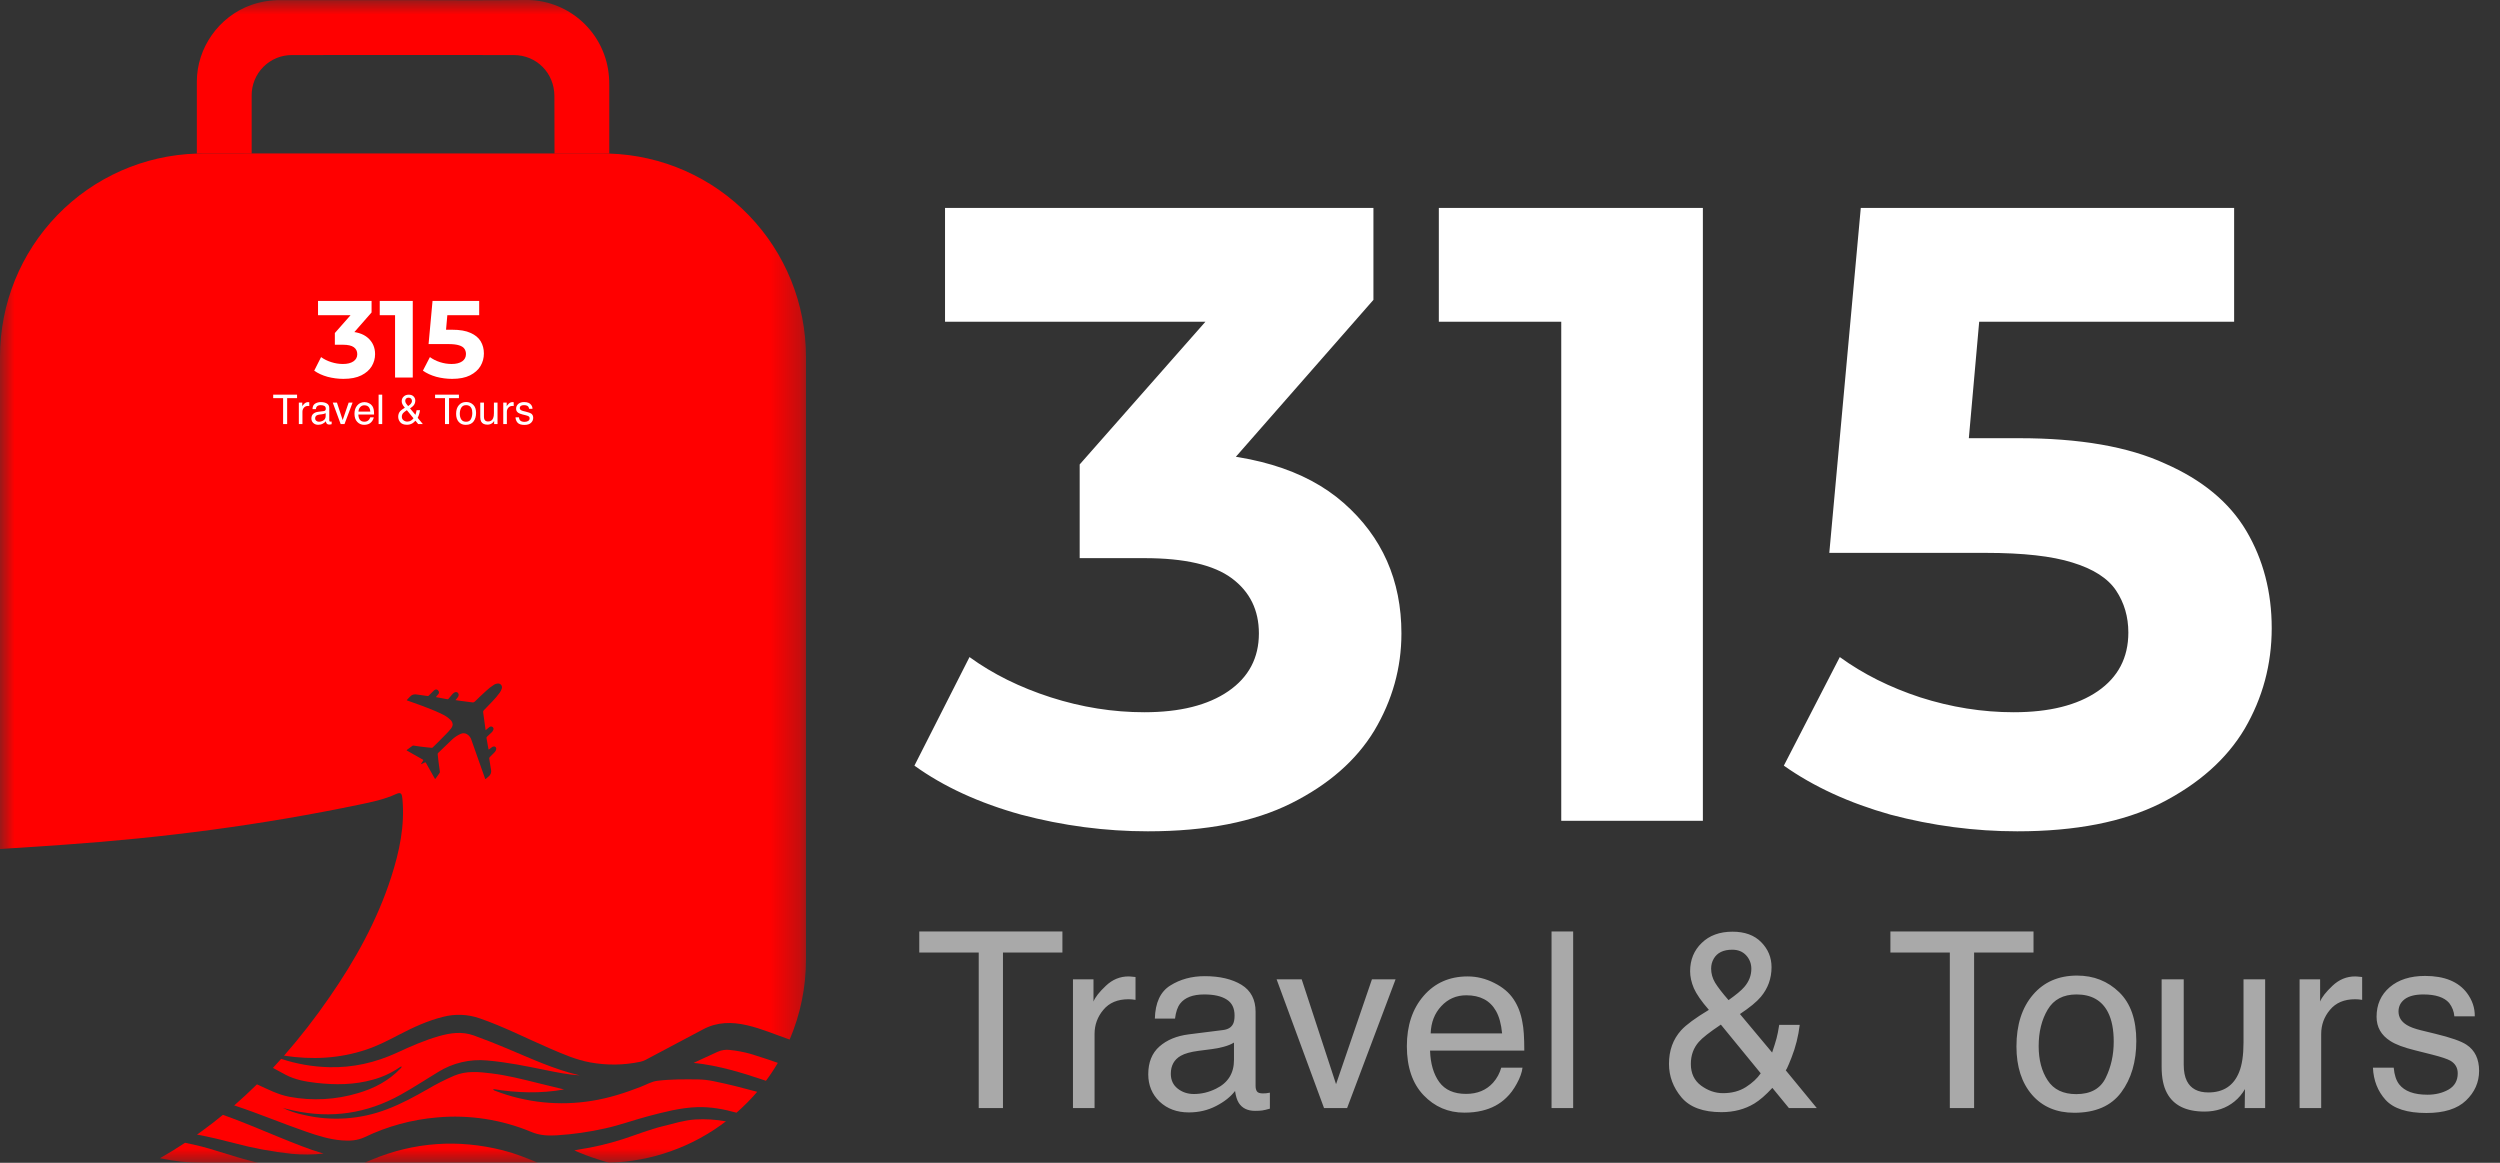 <svg width="86" height="40" viewBox="0 0 86 40" fill="none" xmlns="http://www.w3.org/2000/svg">
<rect x="0" y="0" width="86" height="40" fill="#333333" stroke="none"/>
<g clip-path="url(#clip0_1437_567)">
<path d="M39.486 28.597C38.023 28.597 36.569 28.406 35.125 28.024C33.682 27.623 32.459 27.061 31.456 26.338L33.351 22.603C34.153 23.186 35.085 23.647 36.148 23.989C37.211 24.33 38.283 24.501 39.366 24.501C40.589 24.501 41.552 24.26 42.254 23.778C42.955 23.296 43.306 22.633 43.306 21.79C43.306 20.987 42.995 20.355 42.374 19.893C41.752 19.431 40.75 19.2 39.366 19.2H37.141V15.977L43.005 9.321L43.547 11.068H32.509V7.153H47.246V10.315L41.411 16.971L38.945 15.556H40.359C42.945 15.556 44.9 16.138 46.224 17.303C47.547 18.467 48.209 19.963 48.209 21.79C48.209 22.975 47.898 24.089 47.276 25.133C46.655 26.157 45.702 26.991 44.419 27.633C43.136 28.275 41.492 28.597 39.486 28.597ZM53.707 28.235V8.96L55.812 11.068H49.496V7.153H58.579V28.235H53.707ZM69.395 28.597C67.931 28.597 66.477 28.406 65.033 28.024C63.61 27.623 62.387 27.061 61.364 26.338L63.289 22.603C64.091 23.186 65.013 23.647 66.056 23.989C67.119 24.33 68.192 24.501 69.274 24.501C70.497 24.501 71.46 24.26 72.162 23.778C72.863 23.296 73.215 22.623 73.215 21.76C73.215 21.218 73.074 20.736 72.793 20.314C72.512 19.893 72.011 19.571 71.29 19.351C70.588 19.13 69.595 19.019 68.312 19.019H62.928L64.011 7.153H76.854V11.068H65.755L68.282 8.84L67.53 17.303L65.004 15.074H69.455C71.54 15.074 73.215 15.365 74.478 15.947C75.761 16.509 76.693 17.282 77.275 18.266C77.856 19.25 78.147 20.365 78.147 21.609C78.147 22.854 77.836 24.009 77.215 25.073C76.593 26.117 75.63 26.97 74.327 27.633C73.044 28.275 71.4 28.597 69.395 28.597Z" fill="white"/>
<path d="M36.547 32.042V32.766H34.502V38.118H33.668V32.766H31.623V32.042H36.547ZM36.91 33.688H37.616V34.453C37.674 34.304 37.816 34.124 38.042 33.911C38.267 33.696 38.528 33.589 38.822 33.589C38.836 33.589 38.859 33.59 38.892 33.593C38.926 33.596 38.982 33.601 39.062 33.609V34.395C39.018 34.387 38.977 34.381 38.938 34.379C38.902 34.376 38.862 34.374 38.818 34.374C38.444 34.374 38.156 34.496 37.955 34.739C37.754 34.978 37.653 35.255 37.653 35.57V38.118H36.91V33.688ZM40.276 36.939C40.276 37.154 40.355 37.324 40.512 37.448C40.669 37.572 40.855 37.634 41.069 37.634C41.331 37.634 41.584 37.573 41.829 37.452C42.242 37.251 42.449 36.921 42.449 36.463V35.864C42.358 35.921 42.241 35.97 42.098 36.008C41.955 36.047 41.814 36.075 41.676 36.091L41.226 36.149C40.956 36.185 40.754 36.241 40.619 36.319C40.391 36.448 40.276 36.655 40.276 36.939ZM42.077 35.433C42.248 35.411 42.362 35.34 42.42 35.218C42.453 35.152 42.469 35.057 42.469 34.933C42.469 34.679 42.379 34.496 42.197 34.383C42.018 34.267 41.76 34.209 41.425 34.209C41.036 34.209 40.761 34.314 40.598 34.523C40.508 34.639 40.448 34.812 40.421 35.04H39.727C39.741 34.495 39.917 34.115 40.256 33.903C40.597 33.688 40.992 33.58 41.441 33.58C41.961 33.58 42.384 33.68 42.709 33.878C43.031 34.077 43.192 34.386 43.192 34.805V37.357C43.192 37.434 43.207 37.496 43.238 37.543C43.271 37.59 43.338 37.613 43.44 37.613C43.473 37.613 43.51 37.612 43.552 37.609C43.593 37.603 43.637 37.596 43.684 37.588V38.138C43.568 38.171 43.48 38.192 43.419 38.2C43.359 38.209 43.276 38.213 43.172 38.213C42.916 38.213 42.73 38.122 42.614 37.94C42.553 37.843 42.511 37.707 42.486 37.53C42.334 37.729 42.117 37.901 41.833 38.047C41.55 38.194 41.237 38.267 40.896 38.267C40.486 38.267 40.15 38.142 39.888 37.894C39.629 37.643 39.5 37.33 39.5 36.955C39.5 36.545 39.628 36.226 39.884 36C40.14 35.774 40.476 35.635 40.892 35.582L42.077 35.433ZM44.778 33.688L45.96 37.295L47.195 33.688H48.008L46.34 38.118H45.547L43.915 33.688H44.778ZM50.487 33.589C50.801 33.589 51.105 33.663 51.399 33.812C51.694 33.958 51.919 34.148 52.073 34.383C52.221 34.606 52.32 34.867 52.37 35.164C52.414 35.369 52.436 35.694 52.436 36.141H49.194C49.208 36.59 49.314 36.951 49.511 37.224C49.71 37.495 50.017 37.63 50.433 37.63C50.821 37.63 51.131 37.501 51.362 37.245C51.494 37.096 51.588 36.924 51.643 36.728H52.374C52.355 36.891 52.29 37.073 52.18 37.274C52.073 37.472 51.952 37.635 51.817 37.762C51.591 37.983 51.311 38.131 50.978 38.209C50.799 38.253 50.597 38.275 50.371 38.275C49.82 38.275 49.354 38.075 48.971 37.675C48.588 37.273 48.396 36.71 48.396 35.988C48.396 35.276 48.59 34.699 48.975 34.255C49.36 33.811 49.864 33.589 50.487 33.589ZM51.672 35.549C51.642 35.227 51.571 34.969 51.461 34.776C51.257 34.417 50.918 34.238 50.441 34.238C50.099 34.238 49.813 34.362 49.582 34.61C49.351 34.856 49.228 35.169 49.215 35.549H51.672ZM53.373 32.042H54.117V38.118H53.373V32.042ZM59.462 34.404C59.723 34.219 59.904 34.069 60.003 33.953C60.165 33.765 60.246 33.557 60.246 33.328C60.246 33.149 60.187 32.995 60.069 32.865C59.95 32.735 59.791 32.67 59.59 32.67C59.284 32.67 59.072 32.773 58.954 32.977C58.893 33.081 58.863 33.196 58.863 33.32C58.863 33.488 58.908 33.649 58.999 33.804C59.093 33.958 59.247 34.158 59.462 34.404ZM59.272 37.605C59.577 37.605 59.84 37.535 60.061 37.394C60.281 37.253 60.45 37.096 60.569 36.922L59.198 35.247C58.809 35.507 58.556 35.705 58.438 35.843C58.256 36.05 58.165 36.302 58.165 36.6C58.165 36.922 58.282 37.17 58.516 37.344C58.753 37.518 59.005 37.605 59.272 37.605ZM58.785 34.739C58.528 34.444 58.356 34.195 58.268 33.994C58.183 33.793 58.14 33.598 58.14 33.411C58.14 33.019 58.272 32.695 58.537 32.439C58.801 32.18 59.155 32.05 59.598 32.05C60.02 32.05 60.349 32.17 60.585 32.41C60.822 32.65 60.941 32.937 60.941 33.27C60.941 33.659 60.818 33.999 60.573 34.292C60.43 34.463 60.19 34.66 59.854 34.883L60.961 36.207C61.035 35.986 61.086 35.822 61.114 35.715C61.144 35.604 61.175 35.451 61.205 35.255H61.911C61.864 35.644 61.77 36.018 61.63 36.376C61.49 36.732 61.419 36.876 61.419 36.806L62.498 38.118H61.539L60.969 37.423C60.744 37.668 60.537 37.847 60.35 37.961C60.022 38.159 59.645 38.258 59.218 38.258C58.588 38.258 58.129 38.089 57.843 37.75C57.556 37.408 57.413 37.023 57.413 36.596C57.413 36.135 57.552 35.751 57.831 35.442C58.001 35.254 58.319 35.02 58.785 34.739ZM69.953 32.042V32.766H67.909V38.118H67.074V32.766H65.03V32.042H69.953ZM71.423 37.638C71.916 37.638 72.254 37.452 72.435 37.08C72.62 36.705 72.712 36.288 72.712 35.83C72.712 35.417 72.646 35.08 72.514 34.821C72.304 34.413 71.944 34.209 71.432 34.209C70.977 34.209 70.647 34.383 70.441 34.73C70.234 35.078 70.13 35.497 70.13 35.988C70.13 36.459 70.234 36.852 70.441 37.166C70.647 37.481 70.974 37.638 71.423 37.638ZM71.452 33.56C72.022 33.56 72.504 33.75 72.898 34.13C73.292 34.511 73.489 35.071 73.489 35.81C73.489 36.524 73.315 37.114 72.968 37.58C72.621 38.046 72.083 38.279 71.353 38.279C70.745 38.279 70.261 38.074 69.903 37.663C69.545 37.249 69.366 36.695 69.366 36C69.366 35.255 69.555 34.663 69.933 34.221C70.309 33.78 70.816 33.56 71.452 33.56ZM75.12 33.688V36.629C75.12 36.855 75.156 37.039 75.227 37.183C75.359 37.448 75.606 37.58 75.967 37.58C76.484 37.58 76.837 37.348 77.024 36.885C77.126 36.637 77.177 36.296 77.177 35.864V33.688H77.921V38.118H77.218L77.227 37.464C77.13 37.632 77.01 37.774 76.867 37.89C76.584 38.122 76.239 38.238 75.835 38.238C75.204 38.238 74.774 38.027 74.546 37.605C74.422 37.379 74.36 37.077 74.36 36.699V33.688H75.12ZM79.106 33.688H79.812V34.453C79.87 34.304 80.012 34.124 80.237 33.911C80.463 33.696 80.723 33.589 81.018 33.589C81.032 33.589 81.056 33.59 81.089 33.593C81.121 33.596 81.178 33.601 81.258 33.609V34.395C81.214 34.387 81.173 34.381 81.134 34.379C81.098 34.376 81.058 34.374 81.014 34.374C80.64 34.374 80.352 34.496 80.151 34.739C79.95 34.978 79.849 35.255 79.849 35.57V38.118H79.106V33.688ZM82.344 36.728C82.366 36.976 82.428 37.166 82.53 37.299C82.717 37.539 83.042 37.658 83.504 37.658C83.78 37.658 84.022 37.599 84.231 37.481C84.441 37.359 84.546 37.173 84.546 36.922C84.546 36.732 84.462 36.587 84.294 36.488C84.186 36.427 83.974 36.357 83.658 36.277L83.067 36.128C82.69 36.035 82.411 35.93 82.232 35.814C81.913 35.613 81.754 35.334 81.754 34.978C81.754 34.559 81.903 34.22 82.204 33.961C82.506 33.702 82.913 33.572 83.422 33.572C84.089 33.572 84.569 33.768 84.864 34.16C85.048 34.408 85.138 34.675 85.132 34.962H84.43C84.416 34.794 84.357 34.641 84.252 34.503C84.082 34.307 83.786 34.209 83.365 34.209C83.084 34.209 82.87 34.263 82.724 34.37C82.581 34.478 82.509 34.62 82.509 34.796C82.509 34.989 82.604 35.144 82.794 35.26C82.904 35.329 83.067 35.389 83.282 35.442L83.773 35.562C84.307 35.691 84.665 35.817 84.847 35.938C85.136 36.128 85.281 36.427 85.281 36.836C85.281 37.23 85.131 37.57 84.831 37.857C84.533 38.144 84.079 38.287 83.467 38.287C82.809 38.287 82.343 38.138 82.067 37.84C81.795 37.54 81.649 37.169 81.629 36.728H82.344Z" fill="#A9A9A9"/>
<mask id="mask0_1437_567" style="mask-type:luminance" maskUnits="userSpaceOnUse" x="0" y="0" width="28" height="40">
<path d="M27.727 0H0V40H27.727V0Z" fill="white"/>
</mask>
<g mask="url(#mask0_1437_567)">
<path d="M7.491 39.602C7.95 39.748 8.411 39.885 8.876 40H6.977C6.481 40 5.987 39.947 5.502 39.843C5.795 39.676 6.083 39.5 6.366 39.312C6.746 39.386 7.122 39.483 7.491 39.602Z" fill="#FF0000"/>
<path d="M9.61 39.122C10.111 39.324 10.61 39.532 11.129 39.684C10.767 39.723 10.402 39.726 10.039 39.692C9.368 39.621 8.704 39.497 8.052 39.322C7.63 39.213 7.206 39.108 6.777 39.03C6.825 38.996 6.872 38.962 6.919 38.928C7.177 38.742 7.426 38.55 7.668 38.351C8.326 38.58 8.966 38.862 9.61 39.122Z" fill="#FF0000"/>
<path d="M17.289 39.568C17.709 39.673 18.107 39.833 18.503 39.999H12.534C12.62 39.963 12.706 39.927 12.793 39.891C14.257 39.285 15.755 39.183 17.289 39.568Z" fill="#FF0000"/>
<path d="M24.972 38.574C23.814 39.46 22.407 39.958 20.95 39.997C20.812 39.958 20.674 39.918 20.54 39.873C20.274 39.788 20.013 39.688 19.758 39.575C19.822 39.562 19.861 39.552 19.899 39.546C20.416 39.467 20.925 39.348 21.423 39.188C21.884 39.039 22.336 38.856 22.808 38.74C23.175 38.651 23.536 38.534 23.915 38.51C24.269 38.489 24.624 38.511 24.972 38.574Z" fill="#FF0000"/>
<path d="M26.048 37.558C25.828 37.815 25.59 38.055 25.336 38.277C24.895 38.154 24.447 38.07 23.982 38.086C23.405 38.105 22.848 38.253 22.292 38.399C21.801 38.529 21.32 38.706 20.821 38.816C20.273 38.939 19.717 39.02 19.157 39.055C18.855 39.072 18.573 39.062 18.286 38.942C17.259 38.512 16.142 38.339 15.033 38.44C14.17 38.513 13.328 38.742 12.548 39.117C12.293 39.238 12.028 39.251 11.761 39.229C11.33 39.196 10.919 39.065 10.513 38.923C9.708 38.645 8.923 38.314 8.114 38.045L8.057 38.027C8.325 37.793 8.586 37.551 8.84 37.301C9.203 37.466 9.56 37.655 9.957 37.73C10.746 37.878 11.558 37.833 12.326 37.6C12.878 37.438 13.375 37.177 13.778 36.755C13.794 36.737 13.825 36.724 13.807 36.681C13.779 36.699 13.754 36.712 13.732 36.726C13.456 36.914 13.15 37.054 12.828 37.141C12.186 37.322 11.532 37.325 10.88 37.251C10.515 37.209 10.15 37.145 9.816 36.967C9.673 36.89 9.53 36.814 9.389 36.736C9.484 36.634 9.579 36.53 9.672 36.425C10.204 36.601 10.759 36.697 11.319 36.711C12.14 36.733 12.92 36.553 13.665 36.209C14.132 35.993 14.604 35.785 15.099 35.644C15.494 35.531 15.891 35.475 16.294 35.618C16.668 35.752 17.037 35.901 17.404 36.053C18.238 36.401 19.058 36.788 19.946 36.993C19.553 36.97 19.169 36.891 18.784 36.814C18.113 36.677 17.443 36.539 16.754 36.48C16.167 36.425 15.577 36.564 15.075 36.875C14.644 37.134 14.226 37.413 13.787 37.656C12.625 38.306 11.395 38.488 10.097 38.202C9.973 38.176 9.85 38.143 9.728 38.113C9.956 38.221 10.196 38.301 10.443 38.351C11.399 38.578 12.402 38.511 13.319 38.156C13.806 37.973 14.261 37.724 14.711 37.467C15.006 37.293 15.312 37.138 15.626 37.003C16.044 36.827 16.475 36.872 16.908 36.925C17.444 36.991 17.965 37.123 18.487 37.253C18.792 37.33 19.099 37.402 19.405 37.477C18.593 37.624 17.782 37.597 16.967 37.464C16.98 37.514 17.012 37.515 17.038 37.525C18.097 37.933 19.245 38.051 20.364 37.868C20.942 37.776 21.496 37.599 22.04 37.387C22.23 37.314 22.408 37.205 22.616 37.179C23.08 37.123 23.546 37.127 24.011 37.132C24.192 37.135 24.371 37.156 24.548 37.193C25.052 37.295 25.551 37.423 26.048 37.558Z" fill="#FF0000"/>
<path d="M25.811 36.251C26.13 36.346 26.444 36.455 26.758 36.562C26.634 36.775 26.497 36.981 26.349 37.179C25.54 36.907 24.724 36.65 23.86 36.564C24.137 36.436 24.412 36.305 24.689 36.181C24.819 36.123 24.961 36.101 25.102 36.118C25.342 36.142 25.579 36.187 25.811 36.251Z" fill="#FF0000"/>
<path d="M17.263 23.68C17.248 23.734 17.223 23.784 17.19 23.829C17.112 23.936 17.027 24.036 16.935 24.131C16.838 24.234 16.74 24.335 16.641 24.436C16.633 24.445 16.626 24.455 16.622 24.466C16.619 24.477 16.618 24.489 16.62 24.5C16.648 24.694 16.674 24.888 16.7 25.083C16.7 25.093 16.704 25.105 16.706 25.119C16.741 25.091 16.772 25.064 16.804 25.037C16.816 25.027 16.829 25.017 16.842 25.007C16.856 24.997 16.874 24.991 16.892 24.991C16.91 24.991 16.927 24.996 16.942 25.007C16.957 25.017 16.968 25.032 16.973 25.049C16.979 25.066 16.979 25.085 16.973 25.102C16.96 25.14 16.937 25.173 16.907 25.199C16.858 25.247 16.806 25.294 16.755 25.341C16.746 25.348 16.74 25.357 16.737 25.367C16.734 25.378 16.734 25.389 16.737 25.399C16.76 25.52 16.782 25.642 16.802 25.763C16.807 25.791 16.807 25.791 16.83 25.774C16.861 25.75 16.892 25.725 16.924 25.702C16.946 25.685 16.973 25.676 17.001 25.678C17.012 25.679 17.022 25.682 17.032 25.687C17.041 25.692 17.05 25.7 17.056 25.709C17.063 25.717 17.067 25.727 17.07 25.738C17.072 25.749 17.072 25.76 17.07 25.77C17.062 25.815 17.039 25.855 17.007 25.886C16.956 25.937 16.906 25.989 16.854 26.038C16.844 26.047 16.837 26.058 16.833 26.071C16.829 26.084 16.828 26.097 16.832 26.11C16.847 26.203 16.862 26.295 16.876 26.387C16.882 26.422 16.89 26.457 16.894 26.492C16.901 26.531 16.897 26.571 16.883 26.609C16.87 26.646 16.846 26.679 16.816 26.704C16.783 26.731 16.751 26.759 16.72 26.787C16.697 26.807 16.695 26.807 16.685 26.779C16.635 26.639 16.587 26.5 16.537 26.361C16.432 26.062 16.327 25.764 16.221 25.465C16.198 25.383 16.147 25.312 16.077 25.264C16.044 25.241 16.005 25.227 15.965 25.224C15.924 25.22 15.883 25.228 15.847 25.246C15.737 25.294 15.636 25.361 15.548 25.444C15.392 25.596 15.235 25.747 15.077 25.897C15.07 25.903 15.064 25.91 15.06 25.919C15.057 25.927 15.055 25.937 15.056 25.946C15.063 26.035 15.075 26.129 15.087 26.22C15.102 26.33 15.118 26.441 15.132 26.55C15.134 26.564 15.13 26.578 15.122 26.589C15.078 26.657 15.029 26.721 14.981 26.786C14.968 26.803 14.962 26.793 14.955 26.781L14.809 26.521C14.756 26.427 14.703 26.332 14.65 26.238C14.642 26.222 14.634 26.22 14.618 26.228C14.579 26.246 14.541 26.264 14.502 26.281C14.496 26.284 14.49 26.29 14.479 26.285L14.546 26.179C14.569 26.142 14.569 26.143 14.531 26.122C14.355 26.022 14.18 25.923 14.004 25.824C13.98 25.809 13.98 25.808 14.004 25.791C14.065 25.747 14.126 25.702 14.187 25.657C14.192 25.653 14.198 25.65 14.205 25.648C14.211 25.647 14.218 25.646 14.225 25.648C14.381 25.675 14.538 25.692 14.697 25.71C14.747 25.715 14.798 25.719 14.848 25.724C14.856 25.725 14.864 25.725 14.871 25.722C14.878 25.719 14.884 25.715 14.889 25.709C15.038 25.56 15.189 25.414 15.336 25.261C15.401 25.199 15.46 25.132 15.515 25.061C15.546 25.024 15.566 24.978 15.572 24.93C15.571 24.898 15.564 24.867 15.551 24.839C15.538 24.811 15.519 24.785 15.496 24.764C15.411 24.681 15.312 24.614 15.203 24.565C14.977 24.453 14.741 24.364 14.506 24.275C14.355 24.218 14.204 24.165 14.052 24.112L14.002 24.095C13.992 24.092 13.99 24.085 13.998 24.078C14.043 24.025 14.092 23.976 14.143 23.929C14.171 23.91 14.203 23.896 14.236 23.89C14.27 23.883 14.304 23.884 14.337 23.891L14.706 23.943C14.714 23.944 14.723 23.943 14.731 23.941C14.739 23.938 14.745 23.933 14.751 23.927C14.805 23.872 14.861 23.817 14.916 23.764C14.931 23.746 14.949 23.733 14.97 23.724C14.99 23.716 15.012 23.716 15.032 23.723C15.052 23.73 15.069 23.744 15.079 23.762C15.094 23.778 15.101 23.799 15.101 23.82C15.101 23.841 15.094 23.861 15.079 23.877C15.055 23.905 15.032 23.932 15.009 23.96C14.992 23.979 14.993 23.98 15.018 23.985L15.315 24.04C15.338 24.044 15.36 24.048 15.384 24.053C15.392 24.055 15.401 24.055 15.409 24.053C15.417 24.05 15.424 24.045 15.429 24.038C15.471 23.986 15.515 23.937 15.557 23.886C15.577 23.863 15.6 23.842 15.626 23.826C15.644 23.813 15.665 23.806 15.687 23.806C15.71 23.807 15.731 23.815 15.748 23.829C15.764 23.846 15.774 23.867 15.777 23.89C15.78 23.913 15.776 23.936 15.766 23.957C15.749 23.986 15.729 24.014 15.706 24.039C15.694 24.054 15.683 24.068 15.669 24.084C15.706 24.092 15.743 24.098 15.78 24.101C15.925 24.12 16.07 24.139 16.214 24.158C16.219 24.157 16.224 24.157 16.229 24.158C16.281 24.177 16.318 24.153 16.353 24.116C16.474 23.997 16.596 23.88 16.721 23.768C16.8 23.692 16.886 23.625 16.978 23.566C17.021 23.535 17.073 23.517 17.127 23.513C17.148 23.511 17.169 23.515 17.188 23.523C17.208 23.531 17.225 23.544 17.238 23.56C17.252 23.577 17.261 23.596 17.265 23.617C17.27 23.638 17.269 23.659 17.263 23.68ZM6.771 5.283C4.958 5.337 3.236 6.097 1.972 7.401C0.708 8.705 0.001 10.451 0 12.269V29.206C0.738 29.159 1.476 29.11 2.214 29.058C5.621 28.82 9.001 28.38 12.345 27.682C12.779 27.593 13.214 27.503 13.618 27.318C13.803 27.233 13.826 27.314 13.842 27.471C13.931 28.401 13.74 29.292 13.459 30.167C12.977 31.666 12.219 33.027 11.327 34.314C10.847 35.011 10.328 35.678 9.771 36.315C10.726 36.461 11.673 36.419 12.607 36.104C12.997 35.974 13.361 35.786 13.724 35.596C14.209 35.343 14.704 35.114 15.239 34.98C15.657 34.871 16.098 34.889 16.505 35.032C17.335 35.319 18.114 35.721 18.919 36.068C19.369 36.261 19.818 36.459 20.304 36.547C20.874 36.652 21.459 36.645 22.026 36.525C22.088 36.512 22.148 36.491 22.205 36.461C22.864 36.111 23.527 35.763 24.186 35.41C24.67 35.151 25.172 35.148 25.695 35.268C26.203 35.385 26.676 35.592 27.164 35.761C27.536 34.891 27.727 33.955 27.725 33.009V12.269C27.725 10.452 27.019 8.706 25.755 7.402C24.492 6.098 22.772 5.338 20.959 5.283C20.889 5.28 20.819 5.28 20.749 5.28H8.657L6.771 5.283Z" fill="#FF0000"/>
<path d="M20.916 2.373C20.802 1.703 20.453 1.097 19.932 0.662C19.412 0.227 18.753 -0.008 18.076 -0.001C16.674 0.018 15.272 0.004 13.871 0.004C12.469 0.004 11.058 0.004 9.652 0.004C9.306 0.001 8.962 0.058 8.636 0.173C7.53 0.569 6.769 1.644 6.771 2.815C6.772 3.638 6.772 4.462 6.771 5.285H8.657H19.074H20.959C20.959 4.497 20.959 3.709 20.959 2.921C20.96 2.738 20.946 2.554 20.916 2.373ZM8.657 5.28C8.657 4.619 8.657 3.957 8.657 3.296C8.655 3.112 8.689 2.928 8.758 2.757C8.828 2.586 8.93 2.431 9.06 2.3C9.19 2.17 9.345 2.066 9.516 1.996C9.686 1.927 9.869 1.892 10.053 1.894C12.592 1.89 15.132 1.89 17.671 1.894C18.456 1.894 19.065 2.507 19.071 3.295C19.076 3.957 19.071 4.618 19.075 5.28H8.657ZM8.657 5.282V5.28H19.075L19.075 5.283L8.657 5.282Z" fill="#FF0000"/>
<path d="M15.552 13.033C15.369 13.033 15.187 13.009 15.007 12.962C14.829 12.912 14.676 12.841 14.548 12.751L14.789 12.284C14.889 12.357 15.004 12.415 15.134 12.457C15.267 12.5 15.401 12.521 15.537 12.521C15.69 12.521 15.81 12.491 15.898 12.431C15.985 12.371 16.029 12.287 16.029 12.179C16.029 12.111 16.012 12.051 15.976 11.998C15.941 11.945 15.879 11.905 15.789 11.878C15.701 11.85 15.577 11.836 15.416 11.836H14.743L14.879 10.353H16.484V10.842H15.097L15.413 10.564L15.319 11.622L15.003 11.343H15.559C15.82 11.343 16.029 11.379 16.187 11.452C16.348 11.523 16.464 11.619 16.537 11.742C16.609 11.865 16.646 12.004 16.646 12.16C16.646 12.316 16.607 12.46 16.529 12.593C16.451 12.723 16.331 12.83 16.168 12.913C16.008 12.993 15.802 13.033 15.552 13.033Z" fill="white"/>
<path d="M13.59 12.988V10.579L13.853 10.842H13.063V10.353H14.199V12.988H13.59Z" fill="white"/>
<path d="M11.812 13.033C11.629 13.033 11.448 13.009 11.267 12.962C11.087 12.912 10.934 12.841 10.809 12.751L11.045 12.284C11.146 12.357 11.262 12.415 11.395 12.457C11.528 12.5 11.662 12.521 11.797 12.521C11.95 12.521 12.07 12.491 12.158 12.431C12.246 12.371 12.29 12.288 12.29 12.183C12.29 12.082 12.251 12.003 12.173 11.945C12.096 11.888 11.97 11.859 11.797 11.859H11.519V11.456L12.252 10.624L12.32 10.842H10.94V10.353H12.782V10.748L12.053 11.58L11.745 11.403H11.921C12.245 11.403 12.489 11.476 12.655 11.622C12.82 11.767 12.903 11.954 12.903 12.183C12.903 12.331 12.864 12.47 12.786 12.601C12.708 12.729 12.589 12.833 12.429 12.913C12.269 12.993 12.063 13.033 11.812 13.033Z" fill="white"/>
<path d="M17.852 14.357C17.856 14.398 17.866 14.43 17.884 14.452C17.915 14.492 17.969 14.512 18.046 14.512C18.092 14.512 18.132 14.502 18.167 14.482C18.202 14.462 18.219 14.431 18.219 14.389C18.219 14.357 18.205 14.333 18.177 14.317C18.16 14.306 18.124 14.295 18.071 14.281L17.973 14.257C17.91 14.241 17.864 14.224 17.834 14.204C17.781 14.171 17.754 14.124 17.754 14.065C17.754 13.995 17.779 13.939 17.829 13.895C17.88 13.852 17.947 13.831 18.032 13.831C18.143 13.831 18.223 13.863 18.272 13.928C18.303 13.97 18.318 14.014 18.317 14.062H18.2C18.198 14.034 18.188 14.009 18.171 13.986C18.142 13.953 18.093 13.937 18.023 13.937C17.976 13.937 17.94 13.946 17.916 13.964C17.892 13.982 17.88 14.005 17.88 14.035C17.88 14.067 17.896 14.093 17.927 14.112C17.946 14.123 17.973 14.133 18.009 14.142L18.091 14.162C18.18 14.184 18.239 14.205 18.27 14.225C18.318 14.257 18.342 14.306 18.342 14.374C18.342 14.44 18.317 14.497 18.267 14.545C18.217 14.593 18.142 14.617 18.04 14.617C17.93 14.617 17.852 14.592 17.806 14.542C17.761 14.492 17.737 14.43 17.733 14.357H17.852Z" fill="white"/>
<path d="M17.312 13.85H17.43V13.977C17.44 13.953 17.463 13.922 17.501 13.887C17.539 13.851 17.582 13.833 17.631 13.833C17.634 13.833 17.637 13.834 17.643 13.834C17.648 13.835 17.658 13.835 17.671 13.837V13.968C17.664 13.966 17.657 13.966 17.651 13.965C17.645 13.965 17.638 13.964 17.631 13.964C17.568 13.964 17.52 13.985 17.487 14.025C17.453 14.065 17.436 14.111 17.436 14.164V14.588H17.312V13.85Z" fill="white"/>
<path d="M16.648 13.85V14.34C16.648 14.378 16.654 14.409 16.666 14.432C16.688 14.477 16.729 14.499 16.789 14.499C16.876 14.499 16.934 14.46 16.965 14.383C16.983 14.341 16.991 14.285 16.991 14.213V13.85H17.115V14.588H16.998L16.999 14.479C16.983 14.507 16.963 14.531 16.939 14.55C16.892 14.589 16.835 14.608 16.767 14.608C16.662 14.608 16.591 14.573 16.552 14.503C16.532 14.465 16.521 14.415 16.521 14.352V13.85H16.648Z" fill="white"/>
<path d="M16.032 14.508C16.114 14.508 16.171 14.477 16.201 14.415C16.232 14.353 16.247 14.283 16.247 14.207C16.247 14.138 16.236 14.082 16.214 14.039C16.179 13.971 16.119 13.937 16.034 13.937C15.958 13.937 15.903 13.966 15.868 14.024C15.834 14.082 15.817 14.152 15.817 14.233C15.817 14.312 15.834 14.377 15.868 14.43C15.903 14.482 15.957 14.508 16.032 14.508ZM16.037 13.829C16.132 13.829 16.212 13.86 16.278 13.924C16.344 13.987 16.377 14.08 16.377 14.204C16.377 14.323 16.348 14.421 16.29 14.499C16.232 14.576 16.142 14.615 16.021 14.615C15.919 14.615 15.839 14.581 15.779 14.512C15.719 14.444 15.69 14.351 15.69 14.235C15.69 14.111 15.721 14.012 15.784 13.939C15.847 13.865 15.931 13.829 16.037 13.829Z" fill="white"/>
<path d="M15.787 13.576V13.696H15.447V14.588H15.308V13.696H14.967V13.576H15.787Z" fill="white"/>
<path d="M14.04 13.969C14.083 13.938 14.113 13.913 14.13 13.894C14.157 13.863 14.171 13.828 14.171 13.79C14.171 13.76 14.161 13.734 14.141 13.713C14.121 13.691 14.095 13.68 14.061 13.68C14.01 13.68 13.975 13.697 13.955 13.731C13.945 13.749 13.94 13.768 13.94 13.789C13.94 13.817 13.947 13.844 13.963 13.869C13.978 13.895 14.004 13.928 14.04 13.969ZM14.008 14.503C14.059 14.503 14.103 14.491 14.139 14.468C14.176 14.444 14.204 14.418 14.224 14.389L13.996 14.11C13.931 14.153 13.889 14.186 13.869 14.209C13.839 14.244 13.823 14.286 13.823 14.335C13.823 14.389 13.843 14.43 13.882 14.459C13.921 14.488 13.963 14.503 14.008 14.503ZM13.927 14.025C13.884 13.976 13.855 13.934 13.841 13.901C13.826 13.867 13.819 13.835 13.819 13.804C13.819 13.739 13.841 13.684 13.886 13.642C13.93 13.599 13.989 13.577 14.062 13.577C14.133 13.577 14.188 13.597 14.227 13.637C14.266 13.677 14.286 13.725 14.286 13.78C14.286 13.845 14.266 13.902 14.225 13.951C14.201 13.979 14.161 14.012 14.105 14.049L14.29 14.27C14.302 14.233 14.31 14.206 14.315 14.188C14.32 14.169 14.325 14.144 14.33 14.111H14.448C14.44 14.176 14.425 14.238 14.401 14.298C14.378 14.357 14.366 14.381 14.366 14.37L14.546 14.588H14.386L14.291 14.472C14.253 14.513 14.219 14.543 14.188 14.562C14.133 14.595 14.07 14.612 13.999 14.612C13.894 14.612 13.818 14.583 13.77 14.527C13.722 14.47 13.698 14.406 13.698 14.335C13.698 14.258 13.722 14.194 13.768 14.142C13.796 14.111 13.849 14.072 13.927 14.025Z" fill="white"/>
<path d="M13.024 13.576H13.148V14.588H13.024V13.576Z" fill="white"/>
<path d="M12.543 13.833C12.595 13.833 12.646 13.846 12.695 13.871C12.744 13.895 12.781 13.927 12.807 13.966C12.832 14.003 12.848 14.046 12.857 14.096C12.864 14.13 12.868 14.184 12.868 14.259H12.327C12.329 14.334 12.347 14.394 12.38 14.439C12.413 14.484 12.464 14.507 12.534 14.507C12.598 14.507 12.65 14.486 12.689 14.443C12.711 14.418 12.726 14.389 12.735 14.357H12.857C12.854 14.384 12.843 14.414 12.825 14.448C12.807 14.481 12.787 14.508 12.764 14.529C12.727 14.566 12.68 14.591 12.625 14.603C12.595 14.611 12.561 14.614 12.523 14.614C12.432 14.614 12.354 14.581 12.29 14.514C12.226 14.447 12.194 14.354 12.194 14.233C12.194 14.115 12.226 14.018 12.291 13.944C12.355 13.87 12.439 13.833 12.543 13.833ZM12.74 14.16C12.735 14.106 12.723 14.063 12.705 14.031C12.671 13.972 12.614 13.942 12.535 13.942C12.478 13.942 12.431 13.962 12.392 14.004C12.353 14.045 12.333 14.097 12.331 14.16H12.74Z" fill="white"/>
<path d="M11.591 13.85L11.788 14.451L11.994 13.85H12.129L11.851 14.588H11.719L11.447 13.85H11.591Z" fill="white"/>
<path d="M10.841 14.392C10.841 14.428 10.854 14.456 10.881 14.477C10.907 14.497 10.938 14.508 10.973 14.508C11.017 14.508 11.059 14.498 11.1 14.477C11.169 14.444 11.203 14.389 11.203 14.312V14.213C11.188 14.222 11.169 14.23 11.145 14.237C11.121 14.243 11.098 14.248 11.075 14.251L11 14.26C10.955 14.266 10.921 14.275 10.898 14.288C10.86 14.31 10.841 14.344 10.841 14.392ZM11.141 14.141C11.17 14.137 11.189 14.125 11.199 14.105C11.204 14.094 11.207 14.078 11.207 14.057C11.207 14.015 11.192 13.985 11.161 13.966C11.132 13.947 11.089 13.937 11.033 13.937C10.968 13.937 10.922 13.954 10.895 13.989C10.88 14.008 10.87 14.037 10.865 14.075H10.75C10.752 13.984 10.781 13.921 10.838 13.886C10.895 13.85 10.961 13.832 11.035 13.832C11.122 13.832 11.193 13.849 11.247 13.882C11.3 13.915 11.327 13.966 11.327 14.036V14.461C11.327 14.474 11.33 14.485 11.335 14.492C11.34 14.5 11.352 14.504 11.369 14.504C11.374 14.504 11.38 14.504 11.387 14.503C11.394 14.503 11.402 14.501 11.409 14.5V14.592C11.39 14.597 11.375 14.601 11.365 14.602C11.355 14.603 11.341 14.604 11.324 14.604C11.281 14.604 11.25 14.589 11.231 14.559C11.221 14.543 11.214 14.52 11.21 14.49C11.184 14.523 11.148 14.552 11.101 14.576C11.054 14.601 11.002 14.613 10.945 14.613C10.876 14.613 10.82 14.592 10.777 14.551C10.733 14.509 10.712 14.457 10.712 14.395C10.712 14.326 10.733 14.273 10.776 14.235C10.819 14.198 10.875 14.174 10.944 14.166L11.141 14.141Z" fill="white"/>
<path d="M10.28 13.85H10.398V13.977C10.408 13.953 10.431 13.922 10.469 13.887C10.507 13.851 10.55 13.833 10.599 13.833C10.601 13.833 10.605 13.834 10.611 13.834C10.616 13.835 10.626 13.835 10.639 13.837V13.968C10.632 13.966 10.625 13.966 10.618 13.965C10.612 13.965 10.606 13.964 10.598 13.964C10.536 13.964 10.488 13.985 10.454 14.025C10.421 14.065 10.404 14.111 10.404 14.164V14.588H10.28V13.85Z" fill="white"/>
<path d="M10.219 13.576V13.696H9.878V14.588H9.739V13.696H9.398V13.576H10.219Z" fill="white"/>
</g>
</g>
<defs>
<clipPath id="clip0_1437_567">
<rect width="86" height="40" fill="white"/>
</clipPath>
</defs>
</svg>
